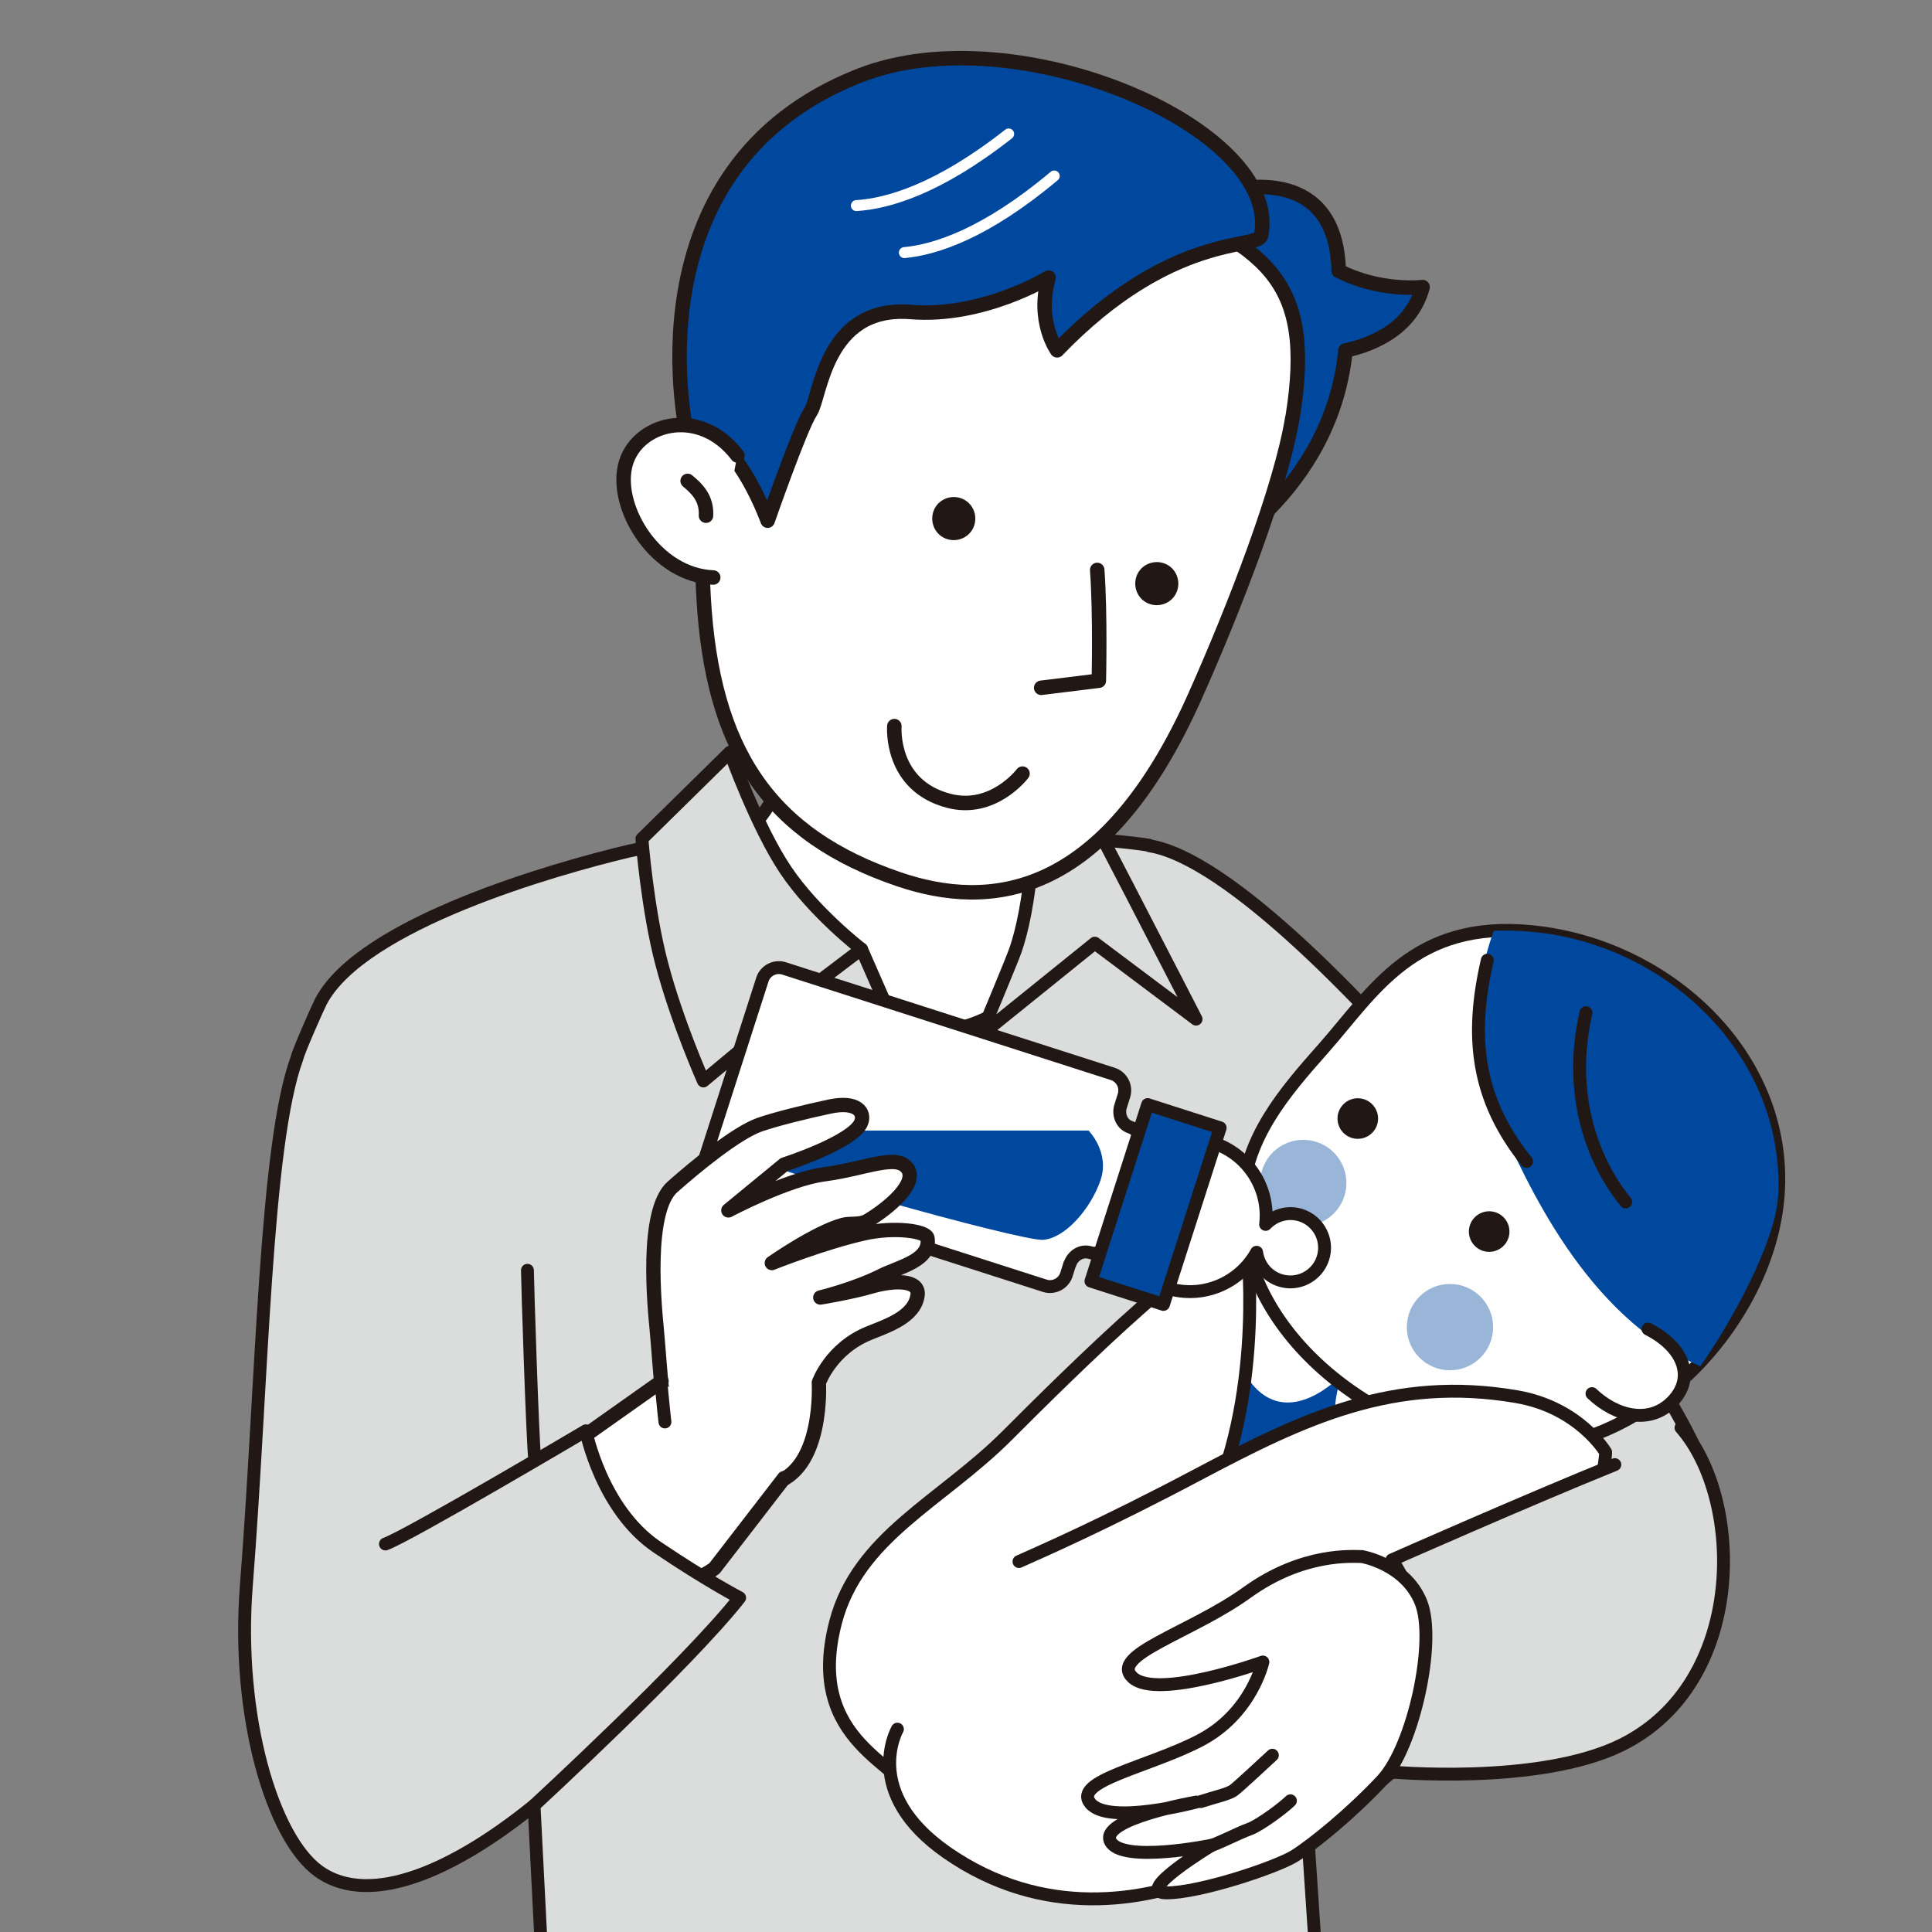 <?xml version="1.0" encoding="UTF-8"?><svg xmlns="http://www.w3.org/2000/svg" xmlns:xlink="http://www.w3.org/1999/xlink" viewBox="0 0 120 120"><rect x="0" y="0" width="120" height="120" fill="#808080" stroke="none"/><defs><clipPath id="clippath"><rect width="120" height="120" style="fill:none; stroke-width:0px;"/></clipPath></defs><g style="isolation:isolate;"><g id="_レイヤー_2"><g id="_コンテンツ"><g style="clip-path:url(#clippath);"><path d="M71.38,52.5c-6.46-1.01-26.62-.99-32.35.37-4.54,1.08-16.52,4.47-19.09,9.32-.18.34-1.4,3.09-1.5,3.55-1.97,5.36-2.15,20.2-3.14,32.75-.64,8.15,1.64,15.69,4.5,17.74,3.24,2.31,8.55-.18,13.37-4.09.65,12.42.78,16.36.78,16.36l48.13-1.74-1.43-21.44,10.62,1.92s14.31-10.27,14.73-14.86c.42-4.6-25.06-38.35-34.62-39.85Z" style="fill:#dbdcdc; stroke:#211815; stroke-linecap:round; stroke-linejoin:round; stroke-width:.8px;"/><path d="M49.07,41.78s2.92,9.29-8.7,13.68c0,0,2.18,5.76,11.22,8.05,12.76,3.22,14.27-5.77,14.23-7.56-.04-1.79-2.62-1.3-2.87-11.46" style="fill:#fff; stroke:#211815; stroke-linecap:round; stroke-linejoin:round; stroke-width:.8px;"/><path d="M76.13,77.65l-7.37,11.39s2.02,3.75,6.07,7.41c4.75,3.68,10.71,4.87,10.71,4.87l3.63-8.53-2.61-15.07-10.43-.07Z" style="fill:#00489d; stroke:#211815; stroke-linecap:round; stroke-linejoin:round; stroke-width:.8px;"/><path d="M78.89,78.67s-3.69,3.74-1.3,7.06c2.4,3.32,5.8-.38,5.8-.38,0,0-1.81,4.02,1.68,5.94,3.49,1.92,7.69-2.48,7.69-2.48" style="fill:#fff; stroke-width:0px;"/><path d="M77.18,74.42c-.45,8.17,8.28,14.92,16.33,15.51,8.49.62,16.4-7.81,16.94-15.76.59-8.5-6.79-15.44-15.27-16.3-7.38-.75-9.86,3.72-12.99,7.26-2.47,2.78-4.81,5.54-5.02,9.29Z" style="fill:#fff; stroke:#211815; stroke-linecap:round; stroke-linejoin:round; stroke-width:.8px;"/><g style="mix-blend-mode:multiply;"><path d="M92.99,69.38c-1.83-4.03-1.45-8.11-.21-11.57.72-.03,1.52-.01,2.4.07,8.48.79,15.64,7.79,15.27,16.3-.13,3.07-3.18,8.35-4.84,10.68-7.17-3.14-10.78-11.41-12.62-15.48Z" style="fill:#00489d; stroke-width:0px;"/></g><path d="M92.38,59.64c-1.1,4.73-.68,8.63,2.44,12.5" style="fill:none; stroke:#211815; stroke-linecap:round; stroke-linejoin:round; stroke-width:.8px;"/><path d="M98.51,62.9c-1.1,4.73.2,8.97,2.47,11.76" style="fill:none; stroke:#211815; stroke-linecap:round; stroke-linejoin:round; stroke-width:.8px;"/><path d="M91.43,75.82c-.37.59-.2,1.36.39,1.74.59.37,1.36.2,1.74-.39.37-.59.2-1.36-.39-1.74-.59-.37-1.36-.2-1.74.39Z" style="fill:#211815; stroke-width:0px;"/><path d="M83.27,68.8c-.37.59-.2,1.36.39,1.74.59.37,1.36.2,1.74-.39.37-.59.2-1.36-.39-1.74-.59-.37-1.36-.2-1.74.39Z" style="fill:#211815; stroke-width:0px;"/><circle cx="90.06" cy="82.43" r="2.68" style="fill:#00489d; opacity:.4; stroke-width:0px;"/><circle cx="80.95" cy="73.48" r="2.68" transform="translate(-24.78 45.66) rotate(-27.49)" style="fill:#00489d; opacity:.4; stroke-width:0px;"/><path d="M102.36,82.55c2.19,1.11,2.95,3,1.53,4.48-1.42,1.48-3.53.94-5.01-.47" style="fill:#fff; stroke:#211815; stroke-linecap:round; stroke-linejoin:round; stroke-width:.8px;"/><path d="M77.44,77.09s1.13,9.01-2.21,16.39c-2.78,6.14-9.19,18.8-9.19,18.8,0,0-8.18,2.02-9.02-.35-.84-2.37-7.08-3.63-5.12-11.17,1.39-5.32,6.55-7.49,10.65-11.59,3.76-3.76,13.35-13.32,14.88-12.07Z" style="fill:#fff; stroke:#211815; stroke-linecap:round; stroke-linejoin:round; stroke-width:.8px;"/><path d="M63.29,96.99c1.25-.56,5.21-2.27,11.24-5.47,6.46-3.42,12.04-6.08,19.67-4.77,3.9.67,5.53,3.45,5.53,3.45,0,0-.21,7.1-8.56,15.46-8.35,8.35-11.21,8.77-16.08,10.79-4,1.66-10.3,2.78-16.29-1.39-5.33-3.72-3.06-7.66-3.06-7.66" style="fill:#fff; stroke:#211815; stroke-linecap:round; stroke-linejoin:round; stroke-width:.8px;"/><path d="M100.3,90.97c-5.34,2.16-13.85,5.92-13.85,5.92,0,0,2.44,3.27,1.6,7.45-.84,4.18-1.81,5.71-1.81,5.71,0,0,9.32.88,14.48-1.67,7.8-3.86,7.59-15.25,3.69-19.7" style="fill:#dbdcdc; stroke:#211815; stroke-linecap:round; stroke-linejoin:round; stroke-width:.8px;"/><path d="M84.6,96.68c-.56,0-3.66-.28-7.14,2.23-3.48,2.51-8.63,3.9-7.1,5.29,1.53,1.39,8.08-.97,8.08-.97,0,0-.7,3.2-3.9,4.87-3.2,1.67-7.94,2.51-6.82,3.9,1.11,1.39,6.58-.07,6.58-.07,0,0-6.02,1.04-5.33,2.44.7,1.39,6.3.24,6.3.24,0,0-4.91,2.96-2.82,2.96s6.86-1.6,7.97-2.3c1.11-.7,3.48-2.61,5.43-4.7,1.95-2.09,3.38-8.7,2.4-11.07-.97-2.37-3.66-2.82-3.66-2.82Z" style="fill:#fff; stroke:#211815; stroke-linecap:round; stroke-linejoin:round; stroke-width:.8px;"/><path d="M36.66,89.09s-8.63,6.34-9.89,6.89" style="fill:#fff; stroke:#211815; stroke-linecap:round; stroke-linejoin:round; stroke-width:.8px;"/><path d="M32.76,78.9c.01.92.31,10.33.45,11.72" style="fill:#fff; stroke:#211815; stroke-linecap:round; stroke-linejoin:round; stroke-width:.8px;"/><path d="M74.58,111.9c.89-.29,1.72-.46,2.04-.7.32-.23,2-1.81,2.41-2.18" style="fill:#fff; stroke:#211815; stroke-linecap:round; stroke-linejoin:round; stroke-width:.8px;"/><path d="M75.05,114.68c.37-.05,1.9-.84,2.55-1.07.65-.23,2.14-1.35,2.55-1.76" style="fill:#fff; stroke:#211815; stroke-linecap:round; stroke-linejoin:round; stroke-width:.8px;"/><path d="M65.92,47.25c.35.44,8.37,16.05,8.37,16.05l-6.29-4.72-7.09,5.72s1.98-4.74,2.15-5.25c.18-.51.71-2.15.97-5,.23-2.5-.93-5.9-.93-5.9l2.81-.9Z" style="fill:#dbdcdc; stroke:#211815; stroke-linecap:round; stroke-linejoin:round; stroke-width:.8px;"/><path d="M45.34,46.72s1.67,4.66,3.46,7.32c1.79,2.67,4.71,4.91,4.71,4.91l-9.82,8.19s-1.64-3.68-2.58-7.25c-.9-3.38-1.24-7.79-1.24-7.79l5.47-5.38Z" style="fill:#dbdcdc; stroke:#211815; stroke-linecap:round; stroke-linejoin:round; stroke-width:.8px;"/><path d="M83.15,16.82c2.58,1.33,5.21,1.01,5.21,1.01-.69,2.59-3.09,3.57-4.79,3.94-.02.2-.04.4-.07.6-1.21,8.78-9.24,12.71-9.24,12.71l1.25-23.05s7.47-2.52,7.64,4.8Z" style="fill:#00489d; stroke:#211815; stroke-linecap:round; stroke-linejoin:round; stroke-width:.9px;"/><path d="M80.27,25.95c-.7,4.31-3.58,11.77-6.04,17.28-5.68,12.75-12.85,13.26-18.38,11.39-8.08-2.74-11.62-8.02-12.15-17.55-.29-5.14-.13-14.53,3.08-19.47,3.21-4.93,15.21-9.17,23.46-5.75,8.36,3.47,11.46,5.34,10.04,14.1Z" style="fill:#fff; stroke:#211815; stroke-linecap:round; stroke-linejoin:round; stroke-width:.9px;"/><path d="M42.72,27.25s-4.06-16.78,10.68-22.56c9.8-3.84,26.26,3.33,24.93,9.94-.18.88-5.56-.26-12.67,7.13,0,0-1.31-1.8-.53-4.52,0,0-4.05,2.5-8.56,2.14-5.34-.43-5.6,5.28-6.23,6.21s-2.66,6.75-2.66,6.75c0,0-1.81-5.01-3.99-5.12-1.46-.07-.97.03-.97.03" style="fill:#00489d; stroke:#211815; stroke-linecap:round; stroke-linejoin:round; stroke-width:.9px;"/><path d="M55.55,45.1s-.3,3.68,3.38,4.64c2.76.72,4.58-1.69,4.58-1.69" style="fill:#fff; stroke:#211815; stroke-linecap:round; stroke-linejoin:round; stroke-width:.9px;"/><path d="M45.8,28.29c-2.39-3.14-6.38-1.99-6.98.68-.6,2.66,1.94,6.76,5.48,6.9" style="fill:#fff; stroke:#211815; stroke-linecap:round; stroke-linejoin:round; stroke-width:.9px;"/><path d="M58.14,31.44c-.42.61-.27,1.45.33,1.87.61.42,1.45.27,1.87-.33.42-.61.27-1.45-.33-1.87-.61-.42-1.45-.27-1.87.33Z" style="fill:#211815; stroke-width:0px;"/><path d="M70.75,35.48c-.42.61-.27,1.45.33,1.87.61.42,1.45.27,1.87-.33.42-.61.27-1.45-.33-1.87-.61-.42-1.45-.27-1.87.33Z" style="fill:#211815; stroke-width:0px;"/><path d="M43.85,32.03c.06-1.11-.6-1.71-1.14-2.16" style="fill:#fff; stroke:#211815; stroke-linecap:round; stroke-linejoin:round; stroke-width:.9px;"/><path d="M62.65,8.32c-4.38,3.44-7.52,4.33-9.46,4.45" style="fill:none; stroke:#fff; stroke-linecap:round; stroke-linejoin:round; stroke-width:.68px;"/><path d="M65.48,10.93c-4.26,3.58-7.38,4.58-9.31,4.76" style="fill:none; stroke:#fff; stroke-linecap:round; stroke-linejoin:round; stroke-width:.68px;"/><path d="M68.15,35.4c.2,2.76.1,6.88.1,6.88l-3.58.44" style="fill:#fff; stroke:#211815; stroke-linecap:round; stroke-linejoin:round; stroke-width:.9px;"/><polygon points="56.38 65.5 53.51 58.95 47.17 63.76 56.38 65.5" style="fill:#dbdcdc; stroke:#211815; stroke-linecap:round; stroke-linejoin:round; stroke-width:.8px;"/><path d="M80.8,75.48c-.81-.26-1.65,0-2.19.57.26-2.2-1.06-4.35-3.25-5.06-2.49-.8-5.15.57-5.95,3.06-.8,2.49.57,5.15,3.06,5.95,2.19.7,4.51-.28,5.58-2.22.11.79.64,1.48,1.45,1.74,1.12.36,2.31-.26,2.67-1.37.36-1.12-.26-2.31-1.37-2.67Z" style="fill:#fff; stroke-width:0px;"/><path d="M80.8,75.48c-.81-.26-1.65,0-2.19.57.26-2.2-1.06-4.35-3.25-5.06-2.49-.8-5.15.57-5.95,3.06-.8,2.49.57,5.15,3.06,5.95,2.19.7,4.51-.28,5.58-2.22.11.79.64,1.48,1.45,1.74,1.12.36,2.31-.26,2.67-1.37.36-1.12-.26-2.31-1.37-2.67Z" style="fill:none; stroke:#211815; stroke-linecap:round; stroke-linejoin:round; stroke-width:.8px;"/><path d="M66.45,78.53c.18-.56.74-.89,1.25-.73s1.07-.16,1.25-.73l1.84-5.74c.18-.56-.09-1.16-.59-1.32s-.78-.76-.59-1.32l.2-.64c.18-.56-.13-1.17-.7-1.35l-20.41-6.55c-.56-.18-1.17.13-1.35.7l-3.57,11.11c-.18.56.13,1.17.7,1.35l20.41,6.55c.56.18,1.17-.13,1.35-.7l.2-.64Z" style="fill:#fff; stroke-width:0px;"/><path d="M66.45,78.53c.18-.56.74-.89,1.25-.73s1.07-.16,1.25-.73l1.84-5.74c.18-.56-.09-1.16-.59-1.32s-.78-.76-.59-1.32l.2-.64c.18-.56-.13-1.17-.7-1.35l-20.41-6.55c-.56-.18-1.17.13-1.35.7l-3.57,11.11c-.18.56.13,1.17.7,1.35l20.41,6.55c.56.18,1.17-.13,1.35-.7l.2-.64Z" style="fill:none; stroke:#211815; stroke-linecap:round; stroke-linejoin:round; stroke-width:.8px;"/><rect x="66.02" y="72.45" width="11.52" height="4.73" transform="translate(164.95 29.34) rotate(107.8)" style="fill:#00489d; stroke:#211815; stroke-linecap:round; stroke-linejoin:round; stroke-width:.8px;"/><path d="M46.62,70.22h20.99s1.36,1.36.73,3.13c-.63,1.78-2.19,3.55-3.55,3.66-1.36.1-18.59-4.7-18.69-5.43-.1-.73.52-1.36.52-1.36Z" style="fill:#00489d; stroke-width:0px;"/><path d="M41.15,86.6c-.15-1.2-.23-2.66-.36-4.04-.13-1.38-.73-7.33.98-8.84,1.39-1.23,3.94-3.34,5.4-3.86,1.03-.36,2.95-.83,4.37-1.13,1.7-.36,2.19.36,1.95.98-.46,1.23-4.78,2.62-4.78,2.62l-3.47,2.85s3.64-1.93,5.94-2.24c2.55-.33,4.52-1.32,5.19-.36.64.93-1.16,2.45-2.46,3.23-.5.3-1.08.14-1.55.27-1.7.46-4.42,2.37-4.42,2.37,0,0,3.24-1.29,5.76-1.85,1.83-.41,3.84-.15,3.91.31.21,1.39-1.76,1.77-2.89,2.34-1.69.84-3.77,1.34-3.77,1.34,0,0,1.83-.29,3.21-.69,1.29-.37,2.98-.46,2.83.57-.2,1.32-1.84,1.86-2.98,2.32-2.42.97-3.15,3.09-3.15,3.09,0,0,.33,5.5-2.91,6.27-.49.12-1.98-.24-2.42-.31" style="fill:#fff; stroke:#211815; stroke-linecap:round; stroke-linejoin:round; stroke-width:.89px;"/><path d="M41.09,85.8l-5.5,3.89s-.62,5.71,2.62,7.87c3.24,2.16,6.17-.15,6.17-.15l4.32-5.6" style="fill:#fff; stroke:#211815; stroke-linecap:round; stroke-linejoin:round; stroke-width:.89px;"/><path d="M40.99,85.21s.24,2.55.31,3.11" style="fill:#fff; stroke:#211815; stroke-linecap:round; stroke-linejoin:round; stroke-width:.8px;"/><path d="M33.18,112.13s9.55-8.8,12.76-12.89c0,0-2.03-1.05-5.12-3.14-3.48-2.35-4.43-7.23-4.43-7.23,0,0-11.02,6.52-12.45,7.03" style="fill:#dbdcdc; stroke:#211815; stroke-linecap:round; stroke-linejoin:round; stroke-width:.8px;"/></g></g></g></g></svg>